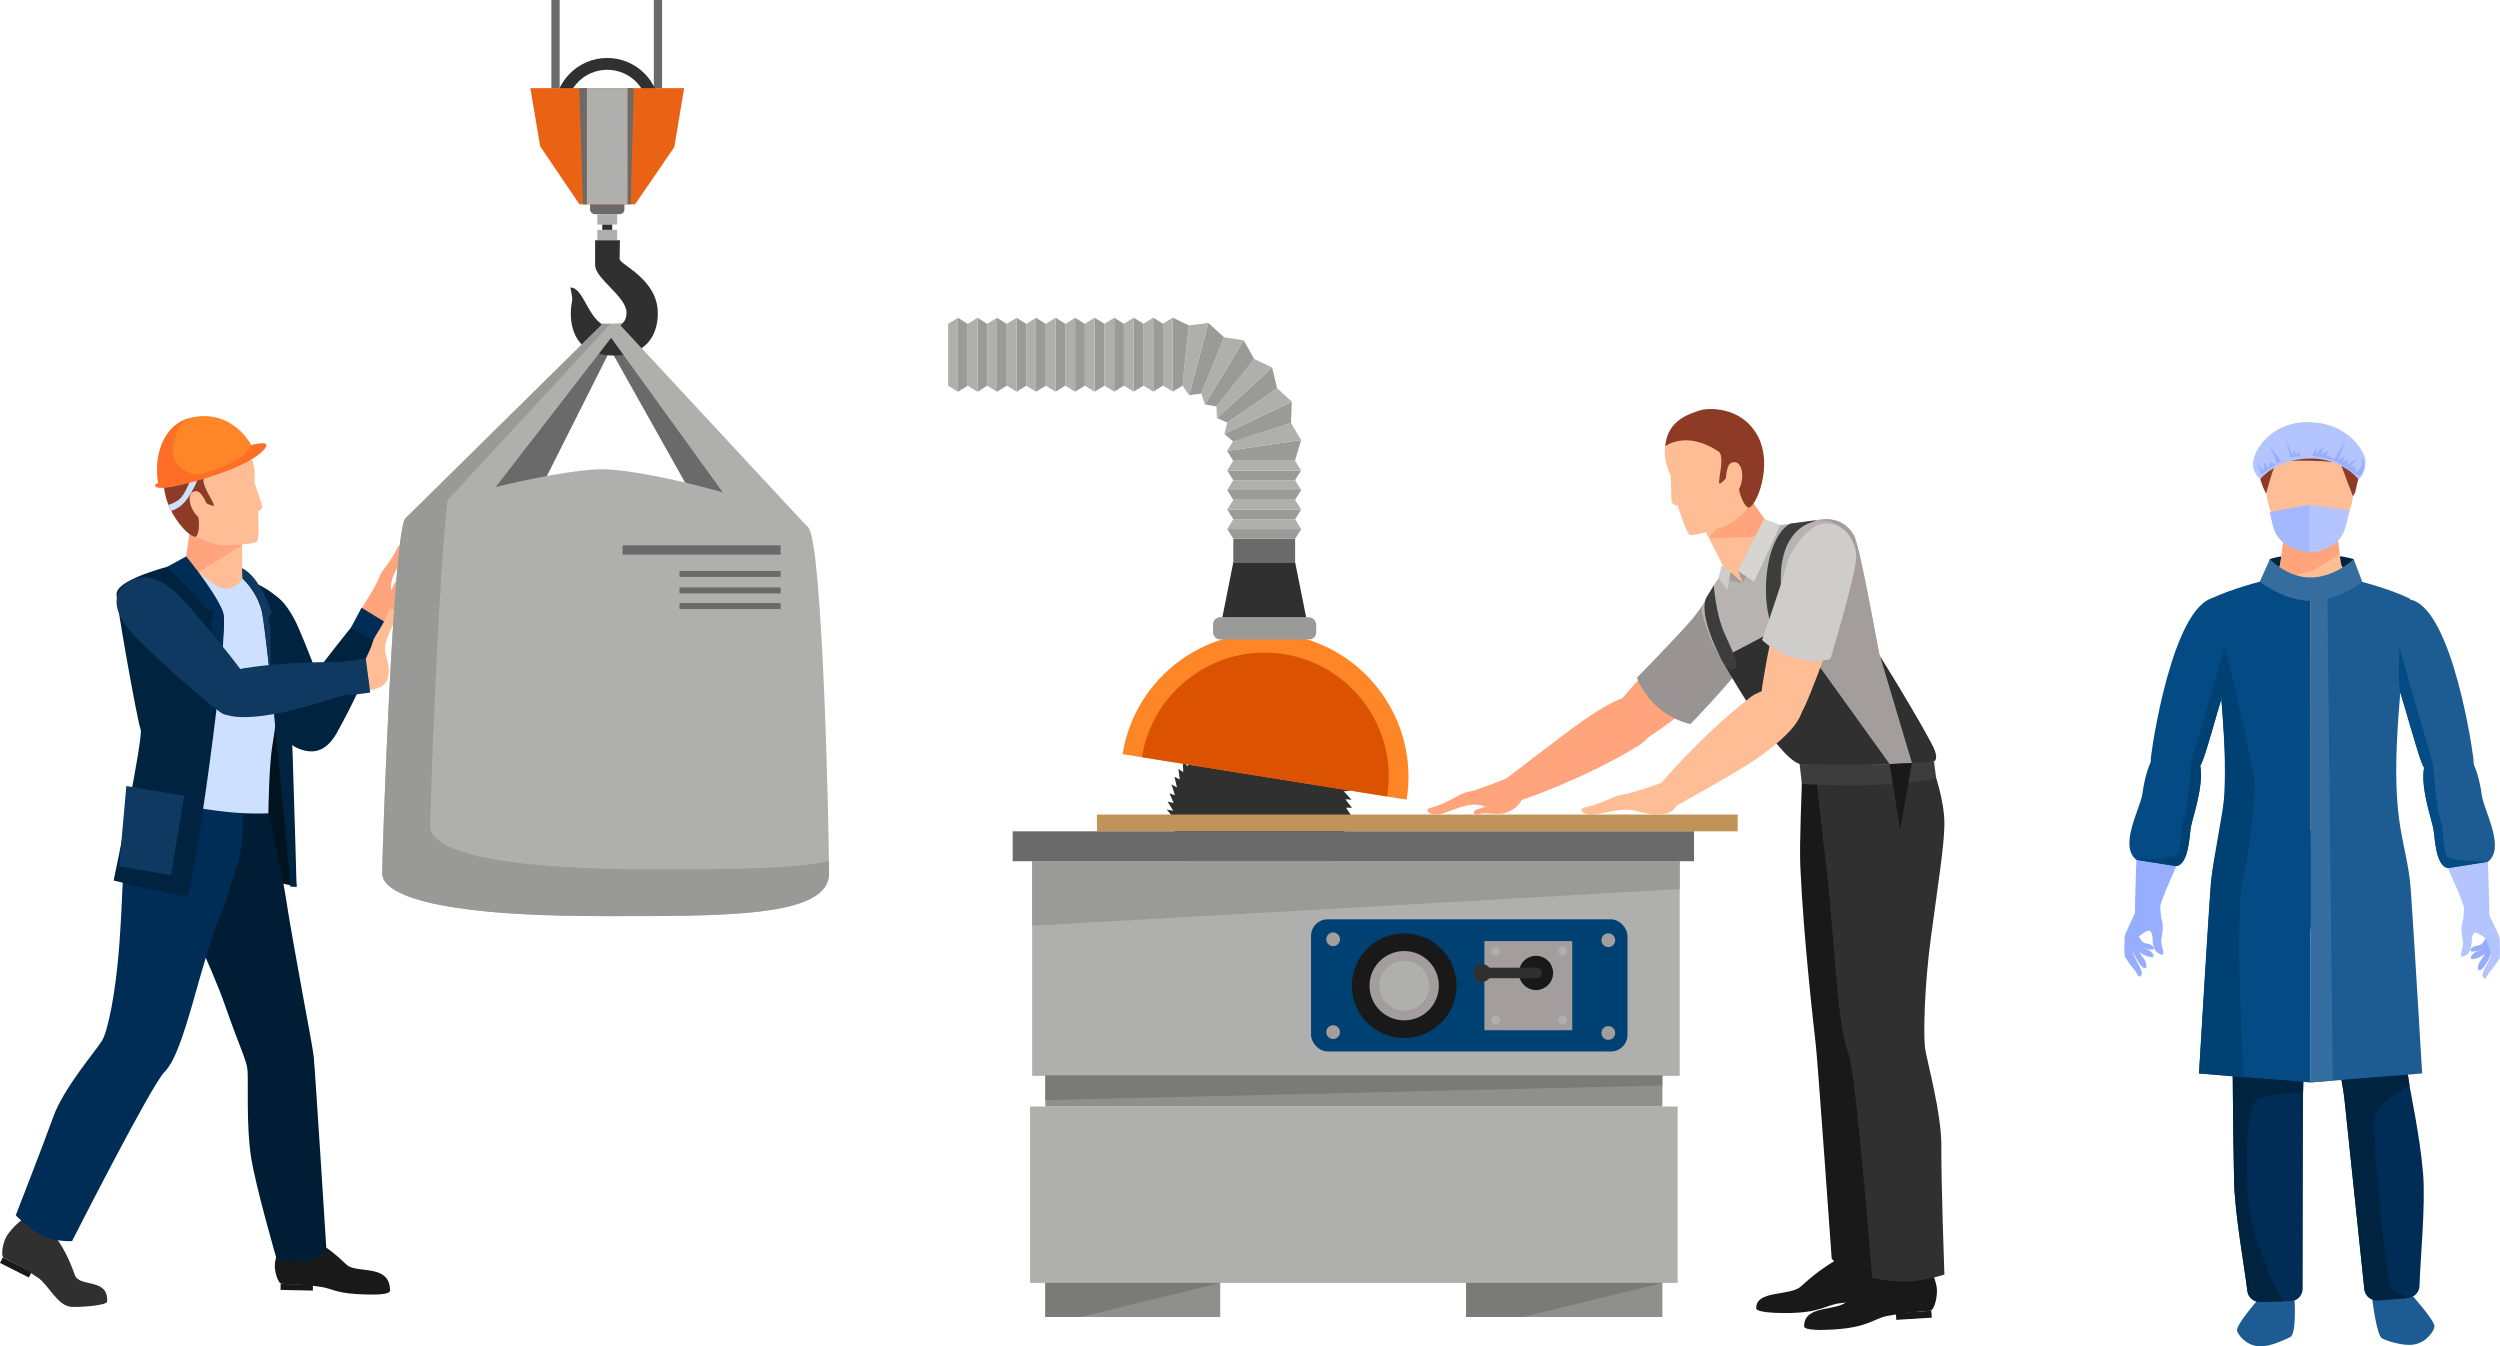 <?xml version="1.0" encoding="UTF-8"?>
<svg id="uuid-bd81c947-02ff-4938-ab12-e1fcaab0a3d5" data-name="レイヤー 2" xmlns="http://www.w3.org/2000/svg" width="374.38" height="201.63" viewBox="0 0 374.38 201.63">
  <defs>
    <style>
      .uuid-1e490ece-385c-458b-9c6e-2513f63e7917 {
        fill: #7a7a79;
      }

      .uuid-1e490ece-385c-458b-9c6e-2513f63e7917, .uuid-045a1d48-c049-49cb-a192-2a78a16921c3, .uuid-4250fb4a-5c95-4a2c-8510-a9663d904dd9, .uuid-100bf8f0-ec06-4a7c-8284-c1d1056961b4, .uuid-02d42521-b928-41b3-8a14-4dd98c064c35, .uuid-736d99df-07f7-4ae7-a7a1-275166ea6618, .uuid-84ea7da7-9981-49d7-b945-b7f4796d6a0d, .uuid-b77a618a-f749-46ec-9487-2bbc163b612a, .uuid-5aeaa28e-5ba2-43e0-a6ce-2d02735f8db3, .uuid-3a0c1c57-7b48-4f82-bc86-0517642b9d5e, .uuid-f8035052-6e00-4bf4-951a-a956a690043d, .uuid-acf1d3d9-24af-4f85-9c90-3927b2cb2b2f, .uuid-1857e55b-cba5-49a2-a35e-9eecc3305ff1, .uuid-9369971a-33b6-4ac5-b504-c93d7e679e7f, .uuid-d54e1a50-2a20-438c-877d-38a4127c45dc, .uuid-d17acaf0-0c44-426e-8e8a-cf2f26d2da08, .uuid-93f0747c-19ca-4227-9657-b1045b88eff2, .uuid-c9111c10-6f05-4f15-90f1-1ec9dc31a4db, .uuid-89134e8c-aed1-44d5-9f9e-0c8682fc093e, .uuid-e12db649-c3a1-417d-bda4-bf107eeb6e98, .uuid-da81b964-1b0d-4c66-9557-7134b3d63352, .uuid-44a4da3a-fbc4-4521-b0e0-f39cea4f3ef7, .uuid-f13c31fe-d87d-4575-95ad-e67b3ac6c3b0, .uuid-d6b65da3-2015-43d8-9162-d7d8c333f72f, .uuid-e9f92fb9-169b-46c6-bde8-9eb39a44bbf7, .uuid-b8f1da85-3388-4628-aed1-b579dabf136d, .uuid-be8f8d42-a1d7-449f-80a6-1ed38cbf6265, .uuid-4429ad55-0bac-4ed2-84f0-56d233926b8c, .uuid-fc417fa2-88bb-426c-a4ab-6e314f35021b, .uuid-c6193535-beec-4b82-a764-ffab099ee135, .uuid-a07106d9-3351-4b0e-9789-0d06035b4ac5, .uuid-c63face1-80a8-4a75-981a-0aacefad9dfc, .uuid-6f7b1094-2952-48fc-9a04-6bfe99b910c7, .uuid-03327c82-5d7b-4967-919d-459db28241fa, .uuid-780ff0c6-923a-4f2c-ba1c-1d4e85729407 {
        stroke-width: 0px;
      }

      .uuid-045a1d48-c049-49cb-a192-2a78a16921c3 {
        fill: #9a9393;
      }

      .uuid-4250fb4a-5c95-4a2c-8510-a9663d904dd9 {
        fill: #9a9a99;
      }

      .uuid-100bf8f0-ec06-4a7c-8284-c1d1056961b4 {
        fill: #a39d9d;
      }

      .uuid-02d42521-b928-41b3-8a14-4dd98c064c35 {
        fill: #3d3d3d;
      }

      .uuid-736d99df-07f7-4ae7-a7a1-275166ea6618 {
        fill: #191919;
      }

      .uuid-84ea7da7-9981-49d7-b945-b7f4796d6a0d {
        fill: #356e9e;
      }

      .uuid-b77a618a-f749-46ec-9487-2bbc163b612a {
        fill: #1c5c92;
      }

      .uuid-5aeaa28e-5ba2-43e0-a6ce-2d02735f8db3 {
        fill: #0f3960;
      }

      .uuid-3a0c1c57-7b48-4f82-bc86-0517642b9d5e {
        fill: #cfcccc;
      }

      .uuid-f8035052-6e00-4bf4-951a-a956a690043d {
        fill: #cee0ff;
      }

      .uuid-acf1d3d9-24af-4f85-9c90-3927b2cb2b2f {
        fill: #db5200;
      }

      .uuid-1857e55b-cba5-49a2-a35e-9eecc3305ff1 {
        fill: #afafae;
      }

      .uuid-9369971a-33b6-4ac5-b504-c93d7e679e7f {
        fill: #d7d4d4;
      }

      .uuid-d54e1a50-2a20-438c-877d-38a4127c45dc {
        fill: #a4b8ff;
      }

      .uuid-d17acaf0-0c44-426e-8e8a-cf2f26d2da08 {
        fill: #b8b3b3;
      }

      .uuid-93f0747c-19ca-4227-9657-b1045b88eff2 {
        fill: #8f8f8e;
      }

      .uuid-c9111c10-6f05-4f15-90f1-1ec9dc31a4db {
        fill: #b3c4ff;
      }

      .uuid-89134e8c-aed1-44d5-9f9e-0c8682fc093e {
        fill: #c29359;
      }

      .uuid-e12db649-c3a1-417d-bda4-bf107eeb6e98 {
        fill: #303030;
      }

      .uuid-da81b964-1b0d-4c66-9557-7134b3d63352 {
        fill: #8d3b26;
      }

      .uuid-44a4da3a-fbc4-4521-b0e0-f39cea4f3ef7 {
        fill: #999998;
      }

      .uuid-f13c31fe-d87d-4575-95ad-e67b3ac6c3b0 {
        fill: #97aeff;
      }

      .uuid-d6b65da3-2015-43d8-9162-d7d8c333f72f {
        fill: #ff6e26;
      }

      .uuid-e9f92fb9-169b-46c6-bde8-9eb39a44bbf7 {
        fill: #ff8626;
      }

      .uuid-b8f1da85-3388-4628-aed1-b579dabf136d {
        fill: #ea6315;
      }

      .uuid-be8f8d42-a1d7-449f-80a6-1ed38cbf6265 {
        fill: #ffbd95;
      }

      .uuid-4429ad55-0bac-4ed2-84f0-56d233926b8c {
        fill: #ffa47c;
      }

      .uuid-fc417fa2-88bb-426c-a4ab-6e314f35021b {
        fill: #00233f;
      }

      .uuid-c6193535-beec-4b82-a764-ffab099ee135 {
        fill: #002d56;
      }

      .uuid-a07106d9-3351-4b0e-9789-0d06035b4ac5 {
        fill: #004174;
      }

      .uuid-c63face1-80a8-4a75-981a-0aacefad9dfc {
        fill: #044b86;
      }

      .uuid-6f7b1094-2952-48fc-9a04-6bfe99b910c7 {
        fill: #6a6a6a;
      }

      .uuid-03327c82-5d7b-4967-919d-459db28241fa {
        fill: #00131f;
      }

      .uuid-780ff0c6-923a-4f2c-ba1c-1d4e85729407 {
        fill: #001d36;
      }
    </style>
  </defs>
  <g id="uuid-d8edd61b-98ea-4ac3-9737-957a8368f5b9" data-name="layout">
    <g>
      <g>
        <g>
          <path class="uuid-4429ad55-0bac-4ed2-84f0-56d233926b8c" d="m247.28,105.19c-1.63-3.11-7.58.88-10.49,2.92-2.91,2.04-11.29,8.54-11.29,8.54l2.04,3.27s9.24-3.03,17.62-8.12c1.97-1.2,3.77-3.45,2.11-6.61Z"/>
          <path class="uuid-4429ad55-0bac-4ed2-84f0-56d233926b8c" d="m262.33,91.17c2.61,1.95,1.78,4.69-.3,7.13-2.08,2.44-15.29,12.72-16.33,12.69-1.03-.03-4.4-3.3-3.94-4.72.47-1.42,10.36-11.86,12.42-13.58,2.06-1.71,5.08-3.81,8.14-1.53Z"/>
          <path class="uuid-045a1d48-c049-49cb-a192-2a78a16921c3" d="m257.24,88.65c-1.24-.07-2.27,2.21-3.79,4.01-2.16,2.55-8.32,8.83-8.32,8.83,0,0,.83,2.39,3.05,4.34,2.58,2.26,4.98,2.59,4.98,2.59,0,0,9.31-9.58,10.02-12.21.21-.79-2.51-7.38-5.94-7.57Z"/>
          <path class="uuid-be8f8d42-a1d7-449f-80a6-1ed38cbf6265" d="m259.32,70.96s5.34,7.73,6.04,7.83c2.19.3,8.05-1.97,10.33-.5,2.77,1.78,3.41,17.21,4.92,21.5s9.61,14.52,9.75,18.92c.18,5.88-9.86,8.46-10.28,8.73s-4.35-2.19-5.82-2.94c-1.46-.76-1.81-10.63-3.32-13.03-1.51-2.41-10.22-9.2-10.68-9.68-3.04-3.23-3.91-6.73-4.26-7.6-.35-.87-1.21-2.14-1.13-2.89.16-1.48,3.66-5.51,3.42-6.05-.24-.54-3.99-7.81-3.99-7.81l5.01-6.47Z"/>
          <path class="uuid-d17acaf0-0c44-426e-8e8a-cf2f26d2da08" d="m265.36,78.79l-4.36,8.55-2.71-2.09s-3.45,4.68-3.42,6.05c.03,1.36,1.1,3.69,1.4,4.61.31.92,2.5,4.68,4.82,7.67,1.36,1.75,4.73,3.21,7.02,6.22,1.95,2.57,1.85,7.24,1.85,7.24,0,0,4.01-1.22,8.77-.92,5.74.36,10.79-1.78,10.89-2.08.44-1.3-7.35-12.81-7.69-13.71-.34-.9-3.3-18.35-4.35-20.22-1.05-1.87-2.73-2.48-4.53-2.3-1.8.18-7.69.99-7.69.99Z"/>
          <path class="uuid-100bf8f0-ec06-4a7c-8284-c1d1056961b4" d="m272.16,77.9s6.13-.34,3.81,5.98c-1,2.73-8.85,10.91-10.27,12.55-5.07,5.84,8.61,17.47,10.01,18.06,1.4.58,5.33-.02,5.33-.02l8.59-.43c2.1-.81-7.7-13.79-8.21-16.17-.51-2.38-2.91-16.3-3.83-17.76-2.04-3.24-5.42-2.2-5.42-2.2Z"/>
          <polygon class="uuid-4429ad55-0bac-4ed2-84f0-56d233926b8c" points="255.93 80.59 261.39 73.62 264.19 77.69 262.84 80.38 255.93 80.59"/>
          <path class="uuid-be8f8d42-a1d7-449f-80a6-1ed38cbf6265" d="m250.31,64.65c1.78-2.22,7.61-4.9,11.21-1.35,3.6,3.55,2.9,7.71,1.66,10.41-.97,2.11-2.03,3.35-4.29,4.81-.46.3-4.83,1.76-5.77,1.6-.65-.11-1.8-4.51-1.98-4.46-.18.05-.71-.14-.8-.5-.12-.52-.04-3.82-.22-4.14-.18-.32-1.86-3.83.18-6.37Z"/>
          <path class="uuid-da81b964-1b0d-4c66-9557-7134b3d63352" d="m249.37,66.83s3.12-2.45,7.97.77c1.04.69-.14,4.51.14,4.79.3.3,2.97-3.12,2.91-2.69-.6,4.3,1.09,6.35,1.47,6.32,1.15-.1,3.76-6.43,1.3-10.85-2.46-4.42-7.55-4.12-8.71-3.68s-4.75,1.26-5.08,5.35Z"/>
          <path class="uuid-be8f8d42-a1d7-449f-80a6-1ed38cbf6265" d="m258.53,70.92c-.2,1.37-.11,3.16.63,3.26.74.1,1.5-.93,1.7-2.3.2-1.37-.24-2.56-.98-2.66-.74-.1-1.15.33-1.35,1.7Z"/>
          <g>
            <rect class="uuid-736d99df-07f7-4ae7-a7a1-275166ea6618" x="276.82" y="194.82" width="5.33" height=".99" transform="translate(558.97 390.63) rotate(180)"/>
            <path class="uuid-736d99df-07f7-4ae7-a7a1-275166ea6618" d="m281.94,187.81c.7.98,1.17,2.87,1.24,3.74.08,1.05-.54,3.26-1.23,3.26-2.01,0-4.42.08-6.5.36s-2.86,1.48-8.17,1.46c-1.55,0-4.29-.1-4.29-.73,0-2.75,5.1-1.77,6.72-3.27,4.09-3.77,6.82-4.68,6.82-4.68,0,0,5.27-.35,5.42-.15Z"/>
          </g>
          <g>
            <polygon class="uuid-736d99df-07f7-4ae7-a7a1-275166ea6618" points="283.97 197.65 289.29 197.32 289.22 196.29 283.91 196.62 283.97 197.65"/>
            <path class="uuid-736d99df-07f7-4ae7-a7a1-275166ea6618" d="m288.55,189.08c.76.96,1.36,2.88,1.49,3.78.15,1.08-.33,3.4-1.01,3.44-2.01.13-4.41.36-6.47.78-2.06.42-2.75,1.7-8.06,2.02-1.55.09-4.33.17-4.33-.49,0-3.3,4.97-2.15,6.49-3.79,3.83-4.14,6.5-5.25,6.5-5.25,0,0,5.24-.69,5.4-.49Z"/>
          </g>
          <path class="uuid-736d99df-07f7-4ae7-a7a1-275166ea6618" d="m279.5,115.75s7.01,6.54,7.33,9.63c.32,3.09-2.67,13-3.72,20.78-1.06,7.79-1.71,9.36-1.45,11.2.26,1.84,2.58,9.29,2.28,14.25-.3,4.96-1.29,17.92-1.29,17.92,0,0-1.46.66-4.02.91-2.55.25-4.33-1.95-4.33-1.95,0,0-2.05-28.96-2.38-32.01-.21-1.98-1.83-15.62-2.32-26.74-.16-3.58.25-11.85.25-13.33l9.65-.65Z"/>
          <path class="uuid-e12db649-c3a1-417d-bda4-bf107eeb6e98" d="m289.47,115.08s1.76,4.63,1.71,8.46c-.04,3.11-.94,8.82-1.99,16.61-1.06,7.79-1.16,15.03-.9,16.87.26,1.84,2.46,9.63,2.43,14.59-.03,5.83.46,19.26.46,19.26,0,0-2.31.76-4.86,1-2.55.25-5.96-.5-5.96-.5,0,0-2.42-30.82-3.57-33.68-1.84-4.56-2.12-18.91-3.39-28.69-.51-3.95-1.46-12.76-1.46-12.76l17.54-1.17Z"/>
          <path class="uuid-e12db649-c3a1-417d-bda4-bf107eeb6e98" d="m286.32,114.26l-4.76-15.96s4.08,6.44,7.49,12.7c.28.51,1.47,2.5.55,3-1.13.63-3.28.26-3.28.26Z"/>
          <polygon class="uuid-100bf8f0-ec06-4a7c-8284-c1d1056961b4" points="260.27 85.49 261 87.34 263.31 82.86 260.27 85.49"/>
          <polygon class="uuid-9369971a-33b6-4ac5-b504-c93d7e679e7f" points="266.59 78.62 264.19 77.69 260.27 85.49 262.69 87.12 266.59 78.62"/>
          <polygon class="uuid-100bf8f0-ec06-4a7c-8284-c1d1056961b4" points="261 87.34 259.14 85.65 258.68 86.89 261 87.34"/>
          <polygon class="uuid-3a0c1c57-7b48-4f82-bc86-0517642b9d5e" points="259.14 85.65 258.71 88.31 257.33 86.62 257.83 84.63 259.14 85.65"/>
          <path class="uuid-e12db649-c3a1-417d-bda4-bf107eeb6e98" d="m269.49,114.41c-3.63-1.16-11.76-15.76-11.76-15.76l10.08-5.31,15.16,21.07s-11.37.67-13.48,0Z"/>
          <path class="uuid-02d42521-b928-41b3-8a14-4dd98c064c35" d="m269.49,114.41l.35,2.98s7.01.49,13.62,0c6.61-.49,6.47-.95,6.47-.95l-.31-2.4s-2.02.19-6.65.38c-4.5.18-13.48,0-13.48,0Z"/>
          <polygon class="uuid-736d99df-07f7-4ae7-a7a1-275166ea6618" points="282.97 114.41 284.56 124.24 286.32 114.26 282.97 114.41"/>
          <path class="uuid-02d42521-b928-41b3-8a14-4dd98c064c35" d="m267.81,93.34c-.91-1.97-2.93-11.47,2.4-14.66.55-.33,1.94-.79,1.94-.79l-3.9.5s-1.48.28-2.76,3.52c-1.27,3.24-1.54,9.13.13,12.56,1.67,3.44,3.27,1.21,2.18-1.15Z"/>
          <path class="uuid-02d42521-b928-41b3-8a14-4dd98c064c35" d="m257.73,98.65s-3.71-6.93-2.06-9.39c.71-1.06.97-1.61.97-1.61,0,0,.3,4.27,1.59,7.16,1.29,2.9,2.36,4.86,1.47,5.38-.89.52-1.97-1.54-1.97-1.54Z"/>
          <path class="uuid-be8f8d42-a1d7-449f-80a6-1ed38cbf6265" d="m273.7,79.67c3.24.29,4,2.98,3.54,6.06-.46,3.08-6.78,20.76-7.67,21.26-.89.5-5.48-.5-5.84-1.91-.36-1.41,3.07-17.55,3.9-20.01.83-2.46,2.26-5.74,6.06-5.4Z"/>
          <path class="uuid-3a0c1c57-7b48-4f82-bc86-0517642b9d5e" d="m272.52,78.53c-1.59.37-4.25,3.5-4.87,5.78-.87,3.23-3.77,11.53-3.77,11.53,0,0,1.77,1.81,4.61,2.63,3.29.95,5.61.23,5.61.23,0,0,3.83-12.59,3.88-15.31.04-1.87-1.6-5.77-5.46-4.86Z"/>
          <path class="uuid-be8f8d42-a1d7-449f-80a6-1ed38cbf6265" d="m269.32,104.58c2.39,2.62-3.44,7.08-6.39,9.12-2.95,2.04-12.16,7.11-12.16,7.11l-2.4-3.06s6.09-7.42,13.93-13.47c.81-.62,4.59-2.36,7.02.3Z"/>
          <g>
            <path class="uuid-4429ad55-0bac-4ed2-84f0-56d233926b8c" d="m228.43,117.66s.01,2.73-1.96,3.33c-1.98.6-4.31-.34-4.9-.44-2.45-.4-4.93,1.45-6.45,1.42-1.51-.02-1.56-.81-1.03-.95,2.98-.79,4.4-2.22,5.76-2.43,1.36-.21,6.09-2.16,6.09-2.16l2.49,1.22Z"/>
            <path class="uuid-4429ad55-0bac-4ed2-84f0-56d233926b8c" d="m227.87,119.42s0,1.4-2.27,2.27c-1.24.48-2.88-.12-3.98.19-1.1.32-.89-.27-.83-.43.07-.16,1.42-.54,2-.78.58-.25,2.51-2.32,5.08-1.25Z"/>
          </g>
          <path class="uuid-be8f8d42-a1d7-449f-80a6-1ed38cbf6265" d="m251.65,118.4s0,2.87-1.99,3.39c-2,.52-4.25-.29-4.84-.41-2.43-.5-5.12.69-6.63.6-1.51-.09-1.64-.87-1.1-.99,3.01-.67,4.58-1.86,5.95-2.01,1.37-.15,6.18-1.9,6.18-1.9l2.44,1.33Z"/>
        </g>
        <g>
          <g>
            <polygon class="uuid-e12db649-c3a1-417d-bda4-bf107eeb6e98" points="200.03 115.37 201.45 116.05 200.47 116.28 201.83 117.19 200.9 117.35 202.09 118.41 201.23 118.5 202.4 119.76 201.46 119.69 202.47 120.97 201.57 120.95 202.45 122.29 201.57 122.16 202.43 123.76 201.47 123.27 200.75 122.74 200.03 115.37"/>
            <circle class="uuid-e12db649-c3a1-417d-bda4-bf107eeb6e98" cx="188.62" cy="121.9" r="12.98" transform="translate(-29.08 177.07) rotate(-47.09)"/>
            <polygon class="uuid-e12db649-c3a1-417d-bda4-bf107eeb6e98" points="175.71 122.44 174.71 121.22 175.69 121.42 174.85 120.03 175.77 120.27 175.13 118.81 175.95 119.09 175.43 117.46 176.25 117.92 175.88 116.33 176.68 116.72 176.46 115.14 177.2 115.63 177.1 113.82 177.77 114.67 178.2 115.46 175.71 122.44"/>
          </g>
          <rect class="uuid-89134e8c-aed1-44d5-9f9e-0c8682fc093e" x="164.27" y="121.98" width="95.95" height="2.51"/>
          <g>
            <g>
              <rect class="uuid-93f0747c-19ca-4227-9657-b1045b88eff2" x="156.54" y="189.51" width="26.19" height="7.71"/>
              <rect class="uuid-93f0747c-19ca-4227-9657-b1045b88eff2" x="219.56" y="189.51" width="29.38" height="7.71"/>
              <rect class="uuid-1857e55b-cba5-49a2-a35e-9eecc3305ff1" x="154.57" y="128.97" width="96.97" height="32.14"/>
              <rect class="uuid-1857e55b-cba5-49a2-a35e-9eecc3305ff1" x="154.26" y="165.7" width="96.97" height="26.42"/>
              <rect class="uuid-6f7b1094-2952-48fc-9a04-6bfe99b910c7" x="151.65" y="124.49" width="102.03" height="4.48"/>
              <rect class="uuid-93f0747c-19ca-4227-9657-b1045b88eff2" x="156.54" y="161.05" width="92.4" height="4.65"/>
              <polygon class="uuid-4250fb4a-5c95-4a2c-8510-a9663d904dd9" points="251.54 128.97 154.57 128.97 154.57 138.63 251.54 133.14 251.54 128.97"/>
              <polygon class="uuid-1e490ece-385c-458b-9c6e-2513f63e7917" points="156.54 161.05 248.94 161.05 248.94 162.55 156.54 164.74 156.54 161.05"/>
              <polygon class="uuid-1e490ece-385c-458b-9c6e-2513f63e7917" points="182.73 192.12 156.54 192.12 156.54 197.22 161.81 197.22 182.73 192.12"/>
              <polygon class="uuid-1e490ece-385c-458b-9c6e-2513f63e7917" points="248.94 192.12 219.56 192.12 219.56 197.22 228.03 197.22 248.94 192.12"/>
            </g>
            <g>
              <rect class="uuid-a07106d9-3351-4b0e-9789-0d06035b4ac5" x="196.33" y="137.67" width="47.39" height="19.79" rx="2.49" ry="2.49"/>
              <circle class="uuid-736d99df-07f7-4ae7-a7a1-275166ea6618" cx="210.28" cy="147.61" r="7.84"/>
              <path class="uuid-100bf8f0-ec06-4a7c-8284-c1d1056961b4" d="m215.47,147.61c0,2.87-2.32,5.19-5.19,5.19s-5.19-2.32-5.19-5.19,2.32-5.19,5.19-5.19,5.19,2.32,5.19,5.19Z"/>
              <rect class="uuid-100bf8f0-ec06-4a7c-8284-c1d1056961b4" x="222.29" y="140.93" width="13.16" height="13.35"/>
              <circle class="uuid-736d99df-07f7-4ae7-a7a1-275166ea6618" cx="230.02" cy="145.7" r="2.56"/>
              <path class="uuid-e12db649-c3a1-417d-bda4-bf107eeb6e98" d="m222.02,146.49h8.07c.43,0,.79-.35.79-.79h0c0-.43-.35-.79-.79-.79h-8.07c-.43,0-.79.35-.79.79h0c0,.43.35.79.79.79Z"/>
              <circle class="uuid-e12db649-c3a1-417d-bda4-bf107eeb6e98" cx="221.95" cy="145.7" r="1.33"/>
              <path class="uuid-100bf8f0-ec06-4a7c-8284-c1d1056961b4" d="m241.88,140.8c0,.57-.46,1.03-1.03,1.03s-1.03-.46-1.03-1.03.46-1.03,1.03-1.03,1.03.46,1.03,1.03Z"/>
              <path class="uuid-100bf8f0-ec06-4a7c-8284-c1d1056961b4" d="m241.88,154.69c0,.57-.46,1.03-1.03,1.03s-1.03-.46-1.03-1.03.46-1.03,1.03-1.03,1.03.46,1.03,1.03Z"/>
              <path class="uuid-100bf8f0-ec06-4a7c-8284-c1d1056961b4" d="m200.67,140.66c0,.57-.46,1.03-1.03,1.03s-1.03-.46-1.03-1.03.46-1.03,1.03-1.03,1.03.46,1.03,1.03Z"/>
              <path class="uuid-100bf8f0-ec06-4a7c-8284-c1d1056961b4" d="m200.67,154.56c0,.57-.46,1.03-1.03,1.03s-1.03-.46-1.03-1.03.46-1.03,1.03-1.03,1.03.46,1.03,1.03Z"/>
              <circle class="uuid-1857e55b-cba5-49a2-a35e-9eecc3305ff1" cx="210.28" cy="147.61" r="3.74"/>
              <circle class="uuid-1857e55b-cba5-49a2-a35e-9eecc3305ff1" cx="223.98" cy="142.48" r=".66"/>
              <path class="uuid-1857e55b-cba5-49a2-a35e-9eecc3305ff1" d="m234.68,142.42c0,.36-.3.66-.66.66s-.66-.29-.66-.66.3-.66.66-.66.66.29.66.66Z"/>
              <path class="uuid-1857e55b-cba5-49a2-a35e-9eecc3305ff1" d="m234.68,152.8c0,.36-.3.66-.66.66s-.66-.3-.66-.66.3-.66.66-.66.66.3.66.66Z"/>
              <path class="uuid-1857e55b-cba5-49a2-a35e-9eecc3305ff1" d="m224.64,152.8c0,.36-.3.66-.66.66s-.66-.3-.66-.66.29-.66.66-.66.66.3.66.66Z"/>
            </g>
          </g>
          <g>
            <g>
              <path class="uuid-e9f92fb9-169b-46c6-bde8-9eb39a44bbf7" d="m210.65,119.75l-42.54-6.82c1.88-11.75,12.94-19.74,24.68-17.86,11.75,1.88,19.74,12.94,17.86,24.68Z"/>
              <path class="uuid-acf1d3d9-24af-4f85-9c90-3927b2cb2b2f" d="m207.74,119.28l-36.73-5.89c1.63-10.14,11.17-17.05,21.31-15.42,10.14,1.63,17.04,11.17,15.42,21.31Z"/>
            </g>
            <g>
              <rect class="uuid-4250fb4a-5c95-4a2c-8510-a9663d904dd9" x="181.65" y="92.44" width="15.45" height="3.32" rx="1.05" ry="1.05"/>
              <polygon class="uuid-e12db649-c3a1-417d-bda4-bf107eeb6e98" points="193.95 84.2 184.69 84.2 183.05 92.44 195.6 92.44 193.95 84.2"/>
              <rect class="uuid-6f7b1094-2952-48fc-9a04-6bfe99b910c7" x="184.69" y="80.69" width="9.26" height="3.51"/>
              <polygon class="uuid-4250fb4a-5c95-4a2c-8510-a9663d904dd9" points="193.95 80.69 184.69 80.69 183.79 79.23 194.86 79.23 193.95 80.69"/>
              <polygon class="uuid-1857e55b-cba5-49a2-a35e-9eecc3305ff1" points="193.95 77.76 184.69 77.76 183.79 79.23 194.86 79.23 193.95 77.76"/>
              <polygon class="uuid-4250fb4a-5c95-4a2c-8510-a9663d904dd9" points="193.95 77.76 184.69 77.76 183.79 76.3 194.86 76.3 193.95 77.76"/>
              <polygon class="uuid-1857e55b-cba5-49a2-a35e-9eecc3305ff1" points="193.95 74.84 184.69 74.84 183.79 76.3 194.86 76.3 193.95 74.84"/>
              <polygon class="uuid-4250fb4a-5c95-4a2c-8510-a9663d904dd9" points="193.95 74.84 184.68 74.84 183.78 73.38 194.86 73.38 193.95 74.84"/>
              <polygon class="uuid-1857e55b-cba5-49a2-a35e-9eecc3305ff1" points="193.95 71.91 184.68 71.91 183.78 73.38 194.86 73.38 193.95 71.91"/>
              <polygon class="uuid-4250fb4a-5c95-4a2c-8510-a9663d904dd9" points="193.94 71.91 184.68 71.91 183.78 70.45 194.85 70.45 193.94 71.91"/>
              <polygon class="uuid-1857e55b-cba5-49a2-a35e-9eecc3305ff1" points="193.94 68.99 184.68 68.99 183.78 70.45 194.85 70.45 193.94 68.99"/>
              <polygon class="uuid-4250fb4a-5c95-4a2c-8510-a9663d904dd9" points="193.93 68.99 184.67 68.99 183.76 67.53 194.84 65.89 193.93 68.99"/>
              <polygon class="uuid-1857e55b-cba5-49a2-a35e-9eecc3305ff1" points="193.33 63.34 184.67 66.07 183.76 67.53 194.84 65.89 193.33 63.34"/>
              <polygon class="uuid-4250fb4a-5c95-4a2c-8510-a9663d904dd9" points="193.33 63.34 184.65 66.11 183.35 64.98 193.45 60.15 193.33 63.34"/>
              <polygon class="uuid-1857e55b-cba5-49a2-a35e-9eecc3305ff1" points="191.26 58.15 183.78 63.32 183.35 64.98 193.45 60.15 191.26 58.15"/>
              <polygon class="uuid-4250fb4a-5c95-4a2c-8510-a9663d904dd9" points="191.26 58.15 183.8 63.29 182.24 62.59 190.5 55.04 191.26 58.15"/>
              <polygon class="uuid-1857e55b-cba5-49a2-a35e-9eecc3305ff1" points="187.82 53.76 182.17 60.87 182.24 62.59 190.5 55.04 187.82 53.76"/>
              <polygon class="uuid-4250fb4a-5c95-4a2c-8510-a9663d904dd9" points="187.82 53.76 182.17 60.87 180.44 60.56 186.24 50.97 187.82 53.76"/>
              <polygon class="uuid-1857e55b-cba5-49a2-a35e-9eecc3305ff1" points="183.31 50.51 179.89 58.93 180.44 60.56 186.24 50.97 183.31 50.51"/>
              <polygon class="uuid-4250fb4a-5c95-4a2c-8510-a9663d904dd9" points="183.31 50.51 179.89 58.93 178.07 59.17 180.96 48.36 183.31 50.51"/>
              <polygon class="uuid-1857e55b-cba5-49a2-a35e-9eecc3305ff1" points="178.02 48.73 177.08 57.76 178.07 59.17 180.96 48.36 178.02 48.73"/>
              <polygon class="uuid-4250fb4a-5c95-4a2c-8510-a9663d904dd9" points="178.02 48.73 177.08 57.76 175.62 58.64 175.62 47.56 178.02 48.73"/>
              <polygon class="uuid-1857e55b-cba5-49a2-a35e-9eecc3305ff1" points="174.16 48.47 174.16 57.74 175.62 58.64 175.62 47.56 174.16 48.47"/>
              <polygon class="uuid-4250fb4a-5c95-4a2c-8510-a9663d904dd9" points="174.16 48.48 174.16 57.74 172.7 58.64 172.7 47.57 174.16 48.48"/>
              <polygon class="uuid-1857e55b-cba5-49a2-a35e-9eecc3305ff1" points="171.23 48.48 171.23 57.74 172.7 58.64 172.7 47.57 171.23 48.48"/>
              <polygon class="uuid-4250fb4a-5c95-4a2c-8510-a9663d904dd9" points="171.23 48.48 171.23 57.75 169.77 58.65 169.77 47.57 171.23 48.48"/>
              <polygon class="uuid-1857e55b-cba5-49a2-a35e-9eecc3305ff1" points="168.31 48.48 168.31 57.75 169.77 58.65 169.77 47.57 168.31 48.48"/>
              <polygon class="uuid-4250fb4a-5c95-4a2c-8510-a9663d904dd9" points="168.31 48.49 168.31 57.75 166.85 58.65 166.85 47.58 168.31 48.49"/>
              <polygon class="uuid-1857e55b-cba5-49a2-a35e-9eecc3305ff1" points="165.39 48.49 165.39 57.75 166.85 58.65 166.85 47.58 165.39 48.49"/>
              <polygon class="uuid-4250fb4a-5c95-4a2c-8510-a9663d904dd9" points="165.39 48.49 165.39 57.75 163.92 58.66 163.92 47.58 165.39 48.49"/>
              <polygon class="uuid-1857e55b-cba5-49a2-a35e-9eecc3305ff1" points="162.46 48.49 162.46 57.75 163.92 58.66 163.92 47.58 162.46 48.49"/>
              <polygon class="uuid-4250fb4a-5c95-4a2c-8510-a9663d904dd9" points="162.46 48.5 162.46 57.76 161 58.66 161 47.59 162.46 48.5"/>
              <polygon class="uuid-1857e55b-cba5-49a2-a35e-9eecc3305ff1" points="159.54 48.5 159.54 57.76 161 58.66 161 47.59 159.54 48.5"/>
              <polygon class="uuid-4250fb4a-5c95-4a2c-8510-a9663d904dd9" points="159.54 48.49 159.54 57.75 158.07 58.66 158.07 47.58 159.54 48.49"/>
              <polygon class="uuid-1857e55b-cba5-49a2-a35e-9eecc3305ff1" points="156.61 48.49 156.61 57.75 158.07 58.66 158.07 47.58 156.61 48.49"/>
              <polygon class="uuid-4250fb4a-5c95-4a2c-8510-a9663d904dd9" points="156.61 48.5 156.61 57.76 155.15 58.66 155.15 47.59 156.61 48.5"/>
              <polygon class="uuid-1857e55b-cba5-49a2-a35e-9eecc3305ff1" points="153.69 48.5 153.69 57.76 155.15 58.66 155.15 47.59 153.69 48.5"/>
              <polygon class="uuid-4250fb4a-5c95-4a2c-8510-a9663d904dd9" points="153.69 48.5 153.69 57.76 152.23 58.66 152.23 47.59 153.69 48.5"/>
              <polygon class="uuid-1857e55b-cba5-49a2-a35e-9eecc3305ff1" points="150.76 48.5 150.76 57.76 152.23 58.66 152.23 47.59 150.76 48.5"/>
              <polygon class="uuid-4250fb4a-5c95-4a2c-8510-a9663d904dd9" points="150.76 48.5 150.76 57.76 149.3 58.66 149.3 47.59 150.76 48.5"/>
              <polygon class="uuid-1857e55b-cba5-49a2-a35e-9eecc3305ff1" points="147.84 48.5 147.84 57.76 149.3 58.66 149.3 47.59 147.84 48.5"/>
              <polygon class="uuid-4250fb4a-5c95-4a2c-8510-a9663d904dd9" points="147.84 48.5 147.84 57.76 146.38 58.66 146.38 47.59 147.84 48.5"/>
              <polygon class="uuid-1857e55b-cba5-49a2-a35e-9eecc3305ff1" points="144.91 48.5 144.91 57.76 146.38 58.66 146.38 47.59 144.91 48.5"/>
              <polygon class="uuid-4250fb4a-5c95-4a2c-8510-a9663d904dd9" points="144.91 48.5 144.91 57.77 143.45 58.67 143.45 47.59 144.91 48.5"/>
              <polygon class="uuid-1857e55b-cba5-49a2-a35e-9eecc3305ff1" points="141.99 48.5 141.99 57.77 143.45 58.67 143.45 47.59 141.99 48.5"/>
            </g>
          </g>
        </g>
      </g>
      <g>
        <g>
          <path class="uuid-fc417fa2-88bb-426c-a4ab-6e314f35021b" d="m44.25,111.89c-2.98-1.47.53-7.38,2.39-10.19,1.86-2.8,8.1-10.41,8.1-10.41l3.14,1.85s-2.79,8.33-7.43,16.59c-1.32,2.34-3.17,3.65-6.2,2.16Z"/>
          <g>
            <polygon class="uuid-736d99df-07f7-4ae7-a7a1-275166ea6618" points="4.32 191.31 0 189.13 .42 188.3 4.74 190.48 4.32 191.31"/>
            <path class="uuid-e12db649-c3a1-417d-bda4-bf107eeb6e98" d="m3.57,182.52c-.98.53-2.17,1.92-2.59,2.62-.51.84-.95,2.95-.39,3.24,1.63.83,3.55,1.88,5.12,2.97s2.92,4.24,4.98,4.35c1.41.08,5.31-.2,5.35-.79.23-3.59-4.15-2.06-4.83-3.97-1.72-4.83-3.3-6.06-3.3-6.06,0,0-4.13-2.45-4.33-2.34Z"/>
          </g>
          <polygon class="uuid-03327c82-5d7b-4967-919d-459db28241fa" points="44.41 132.79 37.7 131.25 38.39 89.43 41.05 91.55 44.41 132.79"/>
          <path class="uuid-fc417fa2-88bb-426c-a4ab-6e314f35021b" d="m37.57,88.59c-2.99.76-3.24,3.46-2.3,6.35.94,2.89,8.81,16.64,9.73,16.98.92.35,5.04-1.3,5.14-2.71.1-1.41-4.8-14.11-5.99-16.35s-3.08-5.16-6.58-4.27Z"/>
          <path class="uuid-be8f8d42-a1d7-449f-80a6-1ed38cbf6265" d="m29.19,75.06s-1.11,8.82-1.66,9.21c-1.71,1.2-7.62,1.86-8.89,4.09-1.55,2.71,4.65,15.94,5.26,20.2s-1.88,10.57-2.85,14.62c-.97,4.05,11.52,10.06,11.99,10.1.47.04,4.94-3.5,5.84-4.78s.98-11.85,1.2-14.53c.22-2.68,1.61-12.02,1.78-12.63,1.14-4.04.35-7.36.26-8.24-.09-.88.08-2.33-.31-2.92-.78-1.17-5.48-3.02-5.51-3.58-.03-.56-.06-8.3-.06-8.3l-7.03-3.25Z"/>
          <g>
            <rect class="uuid-736d99df-07f7-4ae7-a7a1-275166ea6618" x="42.03" y="192.31" width="4.84" height=".9" transform="translate(4.17 -.91) rotate(1.24)"/>
            <path class="uuid-736d99df-07f7-4ae7-a7a1-275166ea6618" d="m42.36,185.9c-.65.87-1.12,2.58-1.2,3.37-.1.95.43,2.98,1.06,2.99,1.83.04,4.02.16,5.9.46,1.88.3,2.09,1.04,6.92,1.14,1.41.03,3.37-.01,3.37-.59,0-4.11-5.06-2.48-6.5-3.87-3.64-3.51-4.63-3.25-4.63-3.25,0,0-4.78-.42-4.92-.24Z"/>
          </g>
          <path class="uuid-780ff0c6-923a-4f2c-ba1c-1d4e85729407" d="m25.18,123.16s1.26,6.95,1.53,9.76c.27,2.81,4.72,11.09,7.06,17.83,2.35,6.74,3.21,8.03,3.31,9.71.1,1.68-.19,8.32.51,12.78.69,4.46,3.82,15.25,3.82,15.25,0,0,1.38.47,3.71.48,2.33,0,3.74-2.14,3.74-2.14,0,0-1.62-25.82-1.88-28.59-.17-1.8-2.73-14.53-4.29-24.52-.5-3.21-2.39-11.27-2.65-12.59l-14.85,2.04Z"/>
          <path class="uuid-c6193535-beec-4b82-a764-ffab099ee135" d="m21.24,119.35s-1.87,2.07-2.34,5.53c-.51,3.77-.51,9.65-1.05,16.82-.54,7.12-1.7,12.72-2.58,14.16-.88,1.44-5.73,7.07-7.26,11.31-1.53,4.24-5.65,14.82-5.65,14.82,0,0,1.66,1.8,3.71,2.92,2.04,1.12,4.72.95,4.72.95,0,0,11.85-23.34,13.83-25.31,3.17-3.14,5.22-16.35,8.81-24.56.81-1.84.55-1.95,1.85-5.63,1.45-4.12,1.1-10.13,1.1-10.13l-15.15-.88Z"/>
          <path class="uuid-f8035052-6e00-4bf4-951a-a956a690043d" d="m27.54,84.26l4.76,3.39c1.37.98,3.29.47,4-1.06h0s4.94,2.43,5.51,3.58c.57,1.16.69,3.58.84,4.48s-.06,5.02-.7,8.55c-.37,2.06-.55,4.82-1.15,8.34-.52,3.01-.61,10.25-.61,10.25,0,0-3.1.22-7.57-.36-5.18-.68-11.15-1.87-11.37-2.08-.94-.9,1.9-8.87,1.79-9.78-.11-.9-5.24-16.85-5.18-18.88.06-2.03,1.21-3.28,2.8-3.91,1.59-.64,6.89-2.53,6.89-2.53Z"/>
          <polygon class="uuid-4429ad55-0bac-4ed2-84f0-56d233926b8c" points="36.24 81.65 28.61 78.19 27.88 83.32 29.71 85.67 36.24 81.65"/>
          <path class="uuid-be8f8d42-a1d7-449f-80a6-1ed38cbf6265" d="m35.87,66.48c-2.3-1.39-8.36-1.86-10.4,2.47-2.04,4.33-.06,7.8,1.92,9.79,1.55,1.55,2.9,2.31,5.38,2.87.51.11,4.86-.01,5.65-.47.54-.31.13-4.59.3-4.61s.59-.36.54-.71c-.06-.5-1.21-3.41-1.15-3.75.06-.34.4-4.01-2.24-5.6Z"/>
          <path class="uuid-da81b964-1b0d-4c66-9557-7134b3d63352" d="m37.41,68.12s-3.57-1.16-6.82,3.29c-.7.96,1.6,3.96,1.44,4.3-.17.36-3.66-1.79-3.47-1.44,1.94,3.62,1.11,6,.76,6.09-1.05.29-5.44-4.48-4.7-9.21.74-4.73,5.36-6.12,6.54-6.12,1.18,0,4.63-.43,6.26,3.09Z"/>
          <path class="uuid-be8f8d42-a1d7-449f-80a6-1ed38cbf6265" d="m30.61,74.74c.62,1.15,1.13,2.77.51,3.1-.62.33-1.64-.33-2.26-1.48-.62-1.15-.62-2.35,0-2.68s1.13-.08,1.75,1.07Z"/>
          <path class="uuid-f8035052-6e00-4bf4-951a-a956a690043d" d="m28.52,71.88s-.82,2.18-1.63,2.86c-.81.67-1.65.86-1.65.86l.41.91s.96-.27,1.77-1.07c.81-.8,1.82-2.61,2.17-3.67.35-1.06-1.07.11-1.07.11Z"/>
          <path class="uuid-e9f92fb9-169b-46c6-bde8-9eb39a44bbf7" d="m37.93,67.17s-2.44-5.39-8.21-4.82c-4.12.41-5.43,3.55-5.92,5.52-.52,2.11-.12,4.5-.12,4.5,0,0,4.64-.44,6.21-.92,1.57-.48,6.84-2.59,8.04-4.28Z"/>
          <path class="uuid-d6b65da3-2015-43d8-9162-d7d8c333f72f" d="m39.9,66.64c.06.35-1.07,2.49-8.96,4.93-6.67,2.07-7.59,1.47-7.68,1.23s.03-.39.42-.43c.39-.04,6.29-.96,10.02-2.64,3.73-1.68,3.95-3.09,3.95-3.09,0,0,2.14-.59,2.25,0Z"/>
          <path class="uuid-d6b65da3-2015-43d8-9162-d7d8c333f72f" d="m25.88,67.64c0-1.32.32-3.7,2.39-5-2.98.91-4.04,3.51-4.46,5.23-.52,2.11-.12,4.5-.12,4.5,0,0,1.56.38,6.64-1.28-2.49.1-4.45-1.56-4.45-3.45Z"/>
          <path class="uuid-fc417fa2-88bb-426c-a4ab-6e314f35021b" d="m27.54,84.26s4.65,4.5,5.84,7.35c1.19,2.85-4.6,42.55-5.33,42.64-.74.09-11.03-2.39-11.03-2.39,0,0,4.5-21.5,4.04-22.61-.46-1.11-3.61-18.75-3.61-20.27,0-2.54,10.08-4.73,10.08-4.73Z"/>
          <path class="uuid-4429ad55-0bac-4ed2-84f0-56d233926b8c" d="m55,93.49s2.71.32,3.51-1.26c.79-1.57.09-3.62.05-4.12-.15-2.08,1.75-3.94,1.87-5.2.13-1.26-.63-1.48-.83-1.05-1.08,2.38-2.48,3.5-2.83,4.61-.34,1.11-2.74,4.81-2.74,4.81l.97,2.21Z"/>
          <path class="uuid-4429ad55-0bac-4ed2-84f0-56d233926b8c" d="m57.21,93.07s1.75-.89,2.27-1.92c.51-1.03-.13-2.41.18-3.33s-.27-.74-.43-.69c-.16.06-.53,1.19-.78,1.68-.25.49-2.31,2.12-1.24,4.25Z"/>
          <polygon class="uuid-c6193535-beec-4b82-a764-ffab099ee135" points="58.58 93.72 56.81 96.46 52.57 93.97 54.14 91.01 58.58 93.72"/>
          <path class="uuid-c6193535-beec-4b82-a764-ffab099ee135" d="m27.88,83.32l-2.87,1.58,6.2,6.44.86.18-.44,1.93-.1,13.94s2.48-12.88,1.93-15.41c-.54-2.53-5.58-8.66-5.58-8.66Z"/>
          <path class="uuid-fc417fa2-88bb-426c-a4ab-6e314f35021b" d="m36.29,86.6s2.16,1.8,2.98,5.2,4.22,40.99,4.22,40.99h.92s-.96-38.11-1.72-41.36c-.76-3.21-6.39-4.83-6.39-4.83Z"/>
          <path class="uuid-5aeaa28e-5ba2-43e0-a6ce-2d02735f8db3" d="m36.24,85.09l.05,1.51s2.54,2.31,2.98,5.2c.44,2.89,1.24,10.08,1.24,10.08v-8.15l-.38-1.15.6-.83s-1.81-5.47-4.49-6.66Z"/>
          <path class="uuid-be8f8d42-a1d7-449f-80a6-1ed38cbf6265" d="m54.57,103.38s2.73.1,3.4-1.53c.67-1.63-.2-3.61-.27-4.11-.32-2.06,1.43-4.07,1.46-5.33.03-1.26-.75-1.43-.91-.99-.89,2.46-2.2,3.69-2.46,4.82-.26,1.13-2.36,5.01-2.36,5.01l1.14,2.12Z"/>
          <path class="uuid-5aeaa28e-5ba2-43e0-a6ce-2d02735f8db3" d="m19.19,87.23c-2.59,1.68-1.97,4.31-.16,6.75s13.65,12.96,14.63,13c.98.04,4.36-2.84,4.01-4.21-.35-1.37-9.05-11.85-10.89-13.59s-4.56-3.91-7.59-1.95Z"/>
          <path class="uuid-5aeaa28e-5ba2-43e0-a6ce-2d02735f8db3" d="m32.09,105.09c.24,3.34,7.1,2.26,10.42,1.56,3.32-.7,12.8-3.71,12.8-3.71l-.54-3.64s-9.06-.66-18.32.78c-.95.15-4.61,1.61-4.37,5.01Z"/>
          <rect class="uuid-5aeaa28e-5ba2-43e0-a6ce-2d02735f8db3" x="51.74" y="98.82" width="3.38" height="5.13" transform="translate(-12.76 7.83) rotate(-7.49)"/>
          <polygon class="uuid-5aeaa28e-5ba2-43e0-a6ce-2d02735f8db3" points="17.85 129.74 25.61 131.05 27.61 119.17 18.92 117.71 17.85 129.74"/>
        </g>
        <g>
          <polygon class="uuid-6f7b1094-2952-48fc-9a04-6bfe99b910c7" points="91.42 52.36 102.59 72.26 110.39 75.29 93.23 51.84 91.42 52.36"/>
          <polygon class="uuid-6f7b1094-2952-48fc-9a04-6bfe99b910c7" points="91.98 51.24 81.78 71.52 72.88 73.58 91.02 49.9 91.98 51.24"/>
          <g>
            <rect class="uuid-6f7b1094-2952-48fc-9a04-6bfe99b910c7" x="82.57" width="1.24" height="13.2"/>
            <rect class="uuid-6f7b1094-2952-48fc-9a04-6bfe99b910c7" x="97.91" width="1.24" height="13.2"/>
            <path class="uuid-e12db649-c3a1-417d-bda4-bf107eeb6e98" d="m90.93,8.68c-4.35,0-7.88,3.53-7.88,7.88s3.53,7.88,7.88,7.88,7.88-3.53,7.88-7.88-3.53-7.88-7.88-7.88Zm0,13.99c-3.38,0-6.11-2.74-6.11-6.11s2.74-6.11,6.11-6.11,6.11,2.74,6.11,6.11-2.74,6.11-6.11,6.11Z"/>
            <rect class="uuid-6f7b1094-2952-48fc-9a04-6bfe99b910c7" x="88.36" y="29.07" width="5.15" height="3" rx=".71" ry=".71"/>
            <polygon class="uuid-b8f1da85-3388-4628-aed1-b579dabf136d" points="95.1 30.6 86.77 30.6 80.89 21.9 79.42 13.2 102.45 13.2 100.98 22.03 95.1 30.6"/>
            <rect class="uuid-1857e55b-cba5-49a2-a35e-9eecc3305ff1" x="87.87" y="13.2" width="6.13" height="17.4"/>
            <rect class="uuid-1857e55b-cba5-49a2-a35e-9eecc3305ff1" x="89.45" y="32.07" width="2.97" height="1.56"/>
            <rect class="uuid-1857e55b-cba5-49a2-a35e-9eecc3305ff1" x="89.45" y="34.42" width="2.97" height="1.56"/>
            <rect class="uuid-e12db649-c3a1-417d-bda4-bf107eeb6e98" x="90.19" y="33.64" width="1.49" height=".78"/>
            <path class="uuid-e12db649-c3a1-417d-bda4-bf107eeb6e98" d="m89.12,35.98s0,1.68,0,3.72,4.7,4.7,4.7,7.12c0,1.72-1.2,2.09-2.39,2.09-3.19,0-3.85-5.86-5.99-5.86-.09,0,.36,1.42.23,2.05-.51,2.42-.43,8.14,6.19,8.14,5.58,0,6.65-3.82,6.65-6.33,0-5.16-5.72-7.26-5.72-8.14s.05-2.79.05-2.79h-3.73Z"/>
            <polygon class="uuid-6f7b1094-2952-48fc-9a04-6bfe99b910c7" points="87.87 13.2 86.75 13.2 87.31 30.6 87.87 30.6 87.87 13.2"/>
            <polygon class="uuid-6f7b1094-2952-48fc-9a04-6bfe99b910c7" points="94 30.6 94 13.2 94.9 13.2 94.45 30.6 94 30.6"/>
          </g>
          <g>
            <path class="uuid-1857e55b-cba5-49a2-a35e-9eecc3305ff1" d="m90.19,137.19c18.36,0,33.96.2,33.96-6.41s-.94-48.57-3.03-51.67c-2.09-3.1-23.86-8.84-30.93-8.84s-27.71,5.15-29.51,7.39c-1.8,2.23-3.45,50.16-3.45,53.12s6.93,6.41,32.95,6.41Z"/>
            <polygon class="uuid-1857e55b-cba5-49a2-a35e-9eecc3305ff1" points="60.68 77.66 90.19 48.56 93.23 48.38 72.8 74.79 60.68 77.66"/>
            <polygon class="uuid-1857e55b-cba5-49a2-a35e-9eecc3305ff1" points="121.12 79.11 92.76 48.56 89.94 48.41 109 74.79 121.12 79.11"/>
            <path class="uuid-44a4da3a-fbc4-4521-b0e0-f39cea4f3ef7" d="m97.37,130.18c-26.02,0-32.95-3.44-32.95-6.41,0-2.49,1.16-36.6,2.6-48.85-3.31,1.03-5.76,2.03-6.33,2.74-1.8,2.23-3.45,50.16-3.45,53.12s6.93,6.41,32.95,6.41c18.36,0,33.96.2,33.96-6.41,0-.45,0-1.06-.01-1.81-6.28,1.26-16.04,1.2-26.77,1.2Z"/>
            <polygon class="uuid-44a4da3a-fbc4-4521-b0e0-f39cea4f3ef7" points="60.68 77.66 90.19 48.56 91.42 48.49 67.01 74.92 60.68 77.66"/>
            <rect class="uuid-6f7b1094-2952-48fc-9a04-6bfe99b910c7" x="93.23" y="81.66" width="23.66" height="1.4"/>
            <rect class="uuid-6f7b1094-2952-48fc-9a04-6bfe99b910c7" x="101.76" y="85.5" width="15.14" height=".89"/>
            <rect class="uuid-6f7b1094-2952-48fc-9a04-6bfe99b910c7" x="101.76" y="87.97" width="15.14" height=".89"/>
            <rect class="uuid-6f7b1094-2952-48fc-9a04-6bfe99b910c7" x="101.76" y="90.31" width="15.14" height=".89"/>
          </g>
        </g>
      </g>
      <g>
        <path class="uuid-fc417fa2-88bb-426c-a4ab-6e314f35021b" d="m339.91,83.73s1.86-.73,6.16-.73,6.38.73,6.38.73v3.64h-12.54v-3.64Z"/>
        <path class="uuid-be8f8d42-a1d7-449f-80a6-1ed38cbf6265" d="m356.79,107.96c1.95-5.95,6.97-16.14,4.04-17.92-3.82-2.32-14.82-3.76-14.82-3.76v.19s-11.1.91-14.93,3.22c-2.94,1.77,2.15,12.47,4.08,18.43.46,1.43.4,7.83.22,13.51-.05,1.4-1.19,7.84-1,10.5.06.79,9.04,5.73,11.56,5.86v-.19c2.52-.12,11.52-5.03,11.58-5.82.2-2.66-.93-9.1-.97-10.5-.17-5.68-.21-12.08.26-13.51Z"/>
        <path class="uuid-be8f8d42-a1d7-449f-80a6-1ed38cbf6265" d="m350.61,84.53c-.25-1.13-.87-6.74-.87-6.74h-3.72s0,.18,0,.18h-3.72s-.64,5.6-.89,6.73c-.25,1.13-3.31,2.84-3.31,2.84h7.91s0-.18,0-.18h7.91s-3.06-1.7-3.31-2.84Z"/>
        <path class="uuid-4429ad55-0bac-4ed2-84f0-56d233926b8c" d="m350.36,82.94c-.23-1.72-.51-4.16-.6-4.92l-.24-.24h-3.5s0,.18,0,.18h-3.72s-.64,5.6-.89,6.73c-.25,1.13-3.31,2.84-3.31,2.84h.37c3.53-.93,7.04-1.87,7.51-2,.99-.28,4.37-2.59,4.37-2.59h0Z"/>
        <path class="uuid-be8f8d42-a1d7-449f-80a6-1ed38cbf6265" d="m340.03,125.89c-4.53-.02-6.3,3.14-6.19,12.84.11,9.7,1.54,20.22,2.17,21.73.63,1.51,7.05,1.55,7.68.67.63-.88,2.24-21,2.24-24.15,0-3.15-.96-11.07-5.9-11.09Z"/>
        <rect class="uuid-be8f8d42-a1d7-449f-80a6-1ed38cbf6265" x="335.98" y="157.62" width="7.75" height="10.58" rx="2.54" ry="2.54" transform="translate(4.25 -8.59) rotate(1.46)"/>
        <path class="uuid-be8f8d42-a1d7-449f-80a6-1ed38cbf6265" d="m339.66,162.28c-1.39,0-4.79.45-4.61,9.49.18,9.04,4,21.43,4,21.43h3.27s1.62-16.73,1.64-19.94c.03-7.31.08-10.97-4.3-10.98Z"/>
        <path class="uuid-be8f8d42-a1d7-449f-80a6-1ed38cbf6265" d="m351.99,125.97c4.51-.49,6.59,2.47,7.48,12.13.89,9.66.55,20.27.08,21.84-.47,1.57-6.86,2.27-7.57,1.46-.72-.81-4.39-20.66-4.71-23.79-.33-3.13-.18-11.11,4.73-11.64Z"/>
        <path class="uuid-be8f8d42-a1d7-449f-80a6-1ed38cbf6265" d="m354.66,157.49h2.67c1.4,0,2.53,1.14,2.53,2.53v5.49c0,1.41-1.14,2.55-2.55,2.55h-2.66c-1.4,0-2.53-1.14-2.53-2.53v-5.5c0-1.4,1.14-2.54,2.54-2.54Z" transform="translate(729.92 278.55) rotate(172.63)"/>
        <path class="uuid-b77a618a-f749-46ec-9487-2bbc163b612a" d="m337.9,194.9s-3.04,3.51-2.9,4.36c.08.48,1.24,2.24,3.35,2.37,1.6.1,4.27-1.22,4.63-1.41.94-.49.64-5.47.64-5.47l-5.72.15Z"/>
        <path class="uuid-b77a618a-f749-46ec-9487-2bbc163b612a" d="m361.36,194.14s3.26,3.65,3.21,4.51c-.03.49-1.01,2.35-3.09,2.7-1.59.26-4.01-.53-4.75-.92-.84-.44-1.47-5.82-1.47-5.82l6.11-.47Z"/>
        <path class="uuid-be8f8d42-a1d7-449f-80a6-1ed38cbf6265" d="m356.11,162.13c1.38-.14,4.81-.04,5.56,8.97s-1.77,21.73-1.77,21.73l-3.26.34s-3.34-16.48-3.68-19.67c-.78-7.26-1.21-10.91,3.14-11.36Z"/>
        <path class="uuid-c63face1-80a8-4a75-981a-0aacefad9dfc" d="m332.92,89.56c2.17.59,3.15,4.14,1.87,8.14s-1.96,6.54-2.31,7.57c-.37,1.06-2.05,7.38-2.77,8.99-.72,1.61-3.26,3.32-4.96,2.77-1.42-.45-2.97-.78-2.62-3.8s3.94-25.55,10.8-23.67Z"/>
        <path class="uuid-c6193535-beec-4b82-a764-ffab099ee135" d="m335.11,123.93s-1.64,7.96-1.9,12.3,1.15,23.32,1.15,25.4c0,2.09.07,8.95.2,15.23.1,4.87,1.56,12.89,1.99,16.48.12.95.94,1.65,1.9,1.63l4.55-.11c1.01-.02,1.82-.84,1.83-1.85.01-6.05.05-25.4.05-28.92,0-4.17,1.05-26.15,1.05-26.15l.02-13.66-10.84-.35Z"/>
        <path class="uuid-c6193535-beec-4b82-a764-ffab099ee135" d="m356.68,123.71s2.45,7.72,3.15,11.98c.7,4.26.55,23.23.76,25.3.21,2.06,1.75,8.5,2.27,14.73.4,4.81-.45,13.2-.53,16.82-.02.97-.78,1.77-1.76,1.85l-4.46.36c-1.03.08-1.94-.66-2.05-1.68-.63-6.04-2.63-25.11-2.99-28.58-.43-4.13-5.18-25.91-5.18-25.91l.06-14.28,10.73-.58Z"/>
        <path class="uuid-be8f8d42-a1d7-449f-80a6-1ed38cbf6265" d="m352.46,73.03c0,4.69-3.55,9.35-6.56,9.34-2.87,0-6.54-4.68-6.53-9.36,0-4.69,2.94-8.48,6.56-8.47,3.62,0,6.54,3.81,6.53,8.49Z"/>
        <path class="uuid-da81b964-1b0d-4c66-9557-7134b3d63352" d="m339.36,73.94c-.29-.51-1.26-2.68-1.05-3.66.21-.98,1.36-3.1,1.75-3.74.38-.64,3.79-2.33,4.3-2.37s1.87-.17,2.93,0c1.06.17,2.93.9,3.35,1.75.42.85,1.48,1.83,1.82,2.51.34.68.94,2.42.85,2.68s-.56,2.38-.6,2.55c-.04.17-.35.65-.35.65,0,0-1.76-4.48-1.8-4.9-.04-.42-8.97-.57-9.52-.27-.55.3-1.68,4.8-1.68,4.8Z"/>
        <path class="uuid-c63face1-80a8-4a75-981a-0aacefad9dfc" d="m324.95,111.56c-1.82.15-3.4,2.22-4.12,7.3-.33,2.29-3.57,7.81-.91,9.89,1.27.99.04,7.17.04,7.17l2.95.26s1.28-6.22,3-6.48c1.88-.29,1.96-4.7,2.16-5.77.51-2.74,4.59-12.99-3.12-12.37Z"/>
        <path class="uuid-c63face1-80a8-4a75-981a-0aacefad9dfc" d="m331.08,89.69s2.14,16.42,2.1,25.92c-.04,9.5-1.74,11.55-2.19,17.81-.45,6.26-1.69,27.33-1.69,27.33l16.7,1.35v-74.95l-6.93-.21s-4.77,1.14-8,2.75Z"/>
        <path class="uuid-b77a618a-f749-46ec-9487-2bbc163b612a" d="m360.94,89.69s-2.14,16.42-2.1,25.92c.04,9.5,1.74,11.55,2.19,17.81s1.69,27.33,1.69,27.33l-16.7,1.35v-74.95l6.93-.21s4.77,1.14,8,2.75Z"/>
        <path class="uuid-84ea7da7-9981-49d7-b945-b7f4796d6a0d" d="m338.4,87.12l1.52-3.38s2.52,2.74,6.1,2.74,6.45-2.74,6.45-2.74l1.3,3.42s-3.6,2.82-7.68,2.82-7.68-2.86-7.68-2.86Z"/>
        <path class="uuid-c9111c10-6f05-4f15-90f1-1ec9dc31a4db" d="m339.91,76.7l5.89-1.11,6.07.82-.62,2.51c-.36,1.44-1.4,2.62-2.78,3.16l-.8.31c-1.03.4-2.16.41-3.19.04l-1.19-.43c-1.46-.53-2.56-1.76-2.9-3.27l-.47-2.03Z"/>
        <path class="uuid-d54e1a50-2a20-438c-877d-38a4127c45dc" d="m345.8,75.59l-5.89,1.11.47,2.03c.35,1.51,1.44,2.75,2.9,3.27l1.19.43c.43.16.88.23,1.33.25v-7.09Z"/>
        <polygon class="uuid-84ea7da7-9981-49d7-b945-b7f4796d6a0d" points="346.08 89.98 346.01 162.1 349.33 161.83 348.53 89.45 346.08 89.98"/>
        <path class="uuid-c9111c10-6f05-4f15-90f1-1ec9dc31a4db" d="m338.48,71.74s-1.09-.85-1.09-2.24c0-2.08,2.77-6.3,8.17-6.29,6.24,0,8.8,4.71,8.7,6-.16,2.19-1.1,2.54-1.1,2.54,0,0-2.39-3.13-7.2-3.09-5.15.05-7.48,3.09-7.48,3.09Z"/>
        <polygon class="uuid-f13c31fe-d87d-4575-95ad-e67b3ac6c3b0" points="338.63 71.04 338.1 69.5 339.02 70.54 339.02 69.21 339.76 70.12 339.91 69.21 340.76 69.6 338.63 71.04"/>
        <polygon class="uuid-f13c31fe-d87d-4575-95ad-e67b3ac6c3b0" points="343.05 68.48 342.24 65.73 343.38 68.24 343.55 67.22 343.84 68.18 344.23 67.53 344.51 68.28 343.05 68.48"/>
        <polygon class="uuid-f13c31fe-d87d-4575-95ad-e67b3ac6c3b0" points="340.99 69.37 339.91 66.81 341.6 69.07 340.99 69.37"/>
        <path class="uuid-f13c31fe-d87d-4575-95ad-e67b3ac6c3b0" d="m346.22,68.31l.79-1.52-.23,1.16,1.22-1.16-.43,1.19,1.06-.5-.23.83h.46l.66.53,1.68-2.76-1.09,2.89.99-.66-.33.9,1.09-.5-.66,1.06,1.82-1.12-1.16,1.32.93-.3-.56.46h.63s-.26.7-.13.67c.13-.03,1.02-.63.99-1.42-.03-.79,0-1.06,0-1.06,0,0,.46,1.12.2,2.01s-.69,1.02-.69,1.02c0,0-.79-.63-1.35-.99-.56-.36-1.24-1.09-3.63-1.76-.95-.27-2.02-.29-2.02-.29Z"/>
        <path class="uuid-fc417fa2-88bb-426c-a4ab-6e314f35021b" d="m334.36,161.22c0,2.09.07,9.36.2,15.64.1,4.87,1.56,12.89,1.99,16.48.12.95.94,1.65,1.9,1.63l3.4-.08c-.33-.58-2.56-4.66-4.19-10.06-1.76-5.85-1.41-18.43,0-19.82,1.41-1.39,7.23-1.39,7.23-1.39h0c0-.44.02-.98.04-1.6v-.02s-10.56-.79-10.56-.79Z"/>
        <path class="uuid-fc417fa2-88bb-426c-a4ab-6e314f35021b" d="m355.6,167.19c.4-2.18,5.23-4.65,5.23-4.65h0c-.11-.65-.2-1.18-.24-1.56l-9.94.75c.21,1.19.36,2.15.43,2.74.36,3.47,2.36,22.54,2.99,28.58.11,1.02,1.02,1.77,2.05,1.68l4.46-.36s-1.34-.7-2.36-1.38c-1.02-.68-3.01-23.63-2.61-25.81Z"/>
        <path class="uuid-a07106d9-3351-4b0e-9789-0d06035b4ac5" d="m333.18,96.69l-.52,8.03s.92,10.52.52,14.12-1.82,10.13-2.07,13.29c-.24,3.16-1.8,28.62-1.8,28.62l6.7.59s-1.5-23.68-.09-29.82c1.41-6.14,1.76-13.42,1.74-14.39-.02-.65-1.58-8-2.9-13.85-.67-2.95-1.58-6.61-1.58-6.61Z"/>
        <g>
          <path class="uuid-f13c31fe-d87d-4575-95ad-e67b3ac6c3b0" d="m320.1,140.48s.13,1.67.3,2.06c.17.39.53.87.78,1.23.25.36.3,1.04.21,1.14-.26.28-.72-.18-.91-.48-.2-.3-.66-.97-.84-1.44-.18-.47-.68-1.6-.65-1.98.03-.38,1.11-.53,1.11-.53Z"/>
          <path class="uuid-f13c31fe-d87d-4575-95ad-e67b3ac6c3b0" d="m319.93,139.99s.57,1.45.83,1.75c.26.3.53.3.96.51.36.18.79.55.77.91-.02.35-.6.14-.92.04-.4-.13-1.08-.48-1.37-.85-.29-.37-1.04-1.24-1.12-1.59-.08-.34.85-.77.85-.77Z"/>
          <path class="uuid-f13c31fe-d87d-4575-95ad-e67b3ac6c3b0" d="m319.96,139.75s.69,1.12.94,1.33c.26.21.48.17.88.28.33.09.74.34.77.63.04.3-.48.21-.76.17-.36-.04-.97-.24-1.27-.5-.29-.26-1.04-.87-1.16-1.15-.12-.27.59-.77.59-.77Z"/>
          <path class="uuid-f13c31fe-d87d-4575-95ad-e67b3ac6c3b0" d="m323.95,142.88c-.12.21-.67,0-1.03-.36-.39-.38-.6-1.36-.57-1.89.03-.51-.16-1.26-.53-1.27-.38,0-1.6.79-1.74,1.23-.23.71-.66,1.64-.59,2.13.07.49.56,1.35.77,1.74.21.4.51.92.49,1.28-.02.35-.19.43-.37.51-.18.08-.38-.63-.84-1.12-.46-.49-1.32-1.81-1.37-1.93-.05-.12-.05-2.23-.01-2.87.03-.64,1.64-3.5,1.57-3.74-.07-.25.2-7.82.2-7.82l5.99.95s-2.49,5.48-2.42,6.04c.07.56.03,1.37.23,1.97.35,1.04,0,2.43-.06,2.97-.1.94.45,1.86.27,2.19Z"/>
        </g>
        <path class="uuid-a07106d9-3351-4b0e-9789-0d06035b4ac5" d="m328.07,123.93c.32-1.68,1.97-6.19,1.41-9.28.08-.13.17-.26.23-.39.72-1.61,2.4-7.93,2.77-8.99.36-1.03.7-8.58.7-8.58l-4.99,17.33s-.66,7.73-1.19,8.65c-.53.92-.25,4.89-1.08,5.42-.83.53-5.99.66-5.99.66l5.99.95c1.88-.29,1.96-4.7,2.16-5.77Z"/>
        <path class="uuid-b77a618a-f749-46ec-9487-2bbc163b612a" d="m359.58,89.85c-2.17.59-3.15,4.14-1.87,8.14,1.28,3.99,1.96,6.54,2.31,7.57.37,1.06,2.05,7.38,2.77,8.99s3.26,3.32,4.97,2.77c1.42-.45,2.97-.78,2.62-3.8-.35-3.02-3.94-25.55-10.8-23.67Z"/>
        <path class="uuid-b77a618a-f749-46ec-9487-2bbc163b612a" d="m367.55,111.86c1.82.15,3.4,2.22,4.12,7.3.33,2.29,3.56,7.81.91,9.89-1.27.99-.04,7.17-.04,7.17l-2.95.26s-1.28-6.22-3-6.48c-1.88-.29-1.96-4.7-2.16-5.77-.51-2.74-4.59-12.99,3.12-12.37Z"/>
        <g>
          <path class="uuid-f13c31fe-d87d-4575-95ad-e67b3ac6c3b0" d="m372.4,140.78s-.13,1.67-.3,2.06c-.17.39-.53.87-.78,1.23-.25.36-.3,1.04-.21,1.14.26.28.72-.18.91-.48.2-.3.66-.97.84-1.44.18-.47.68-1.6.65-1.98-.03-.38-1.11-.53-1.11-.53Z"/>
          <path class="uuid-f13c31fe-d87d-4575-95ad-e67b3ac6c3b0" d="m372.57,140.28s-.57,1.45-.83,1.75c-.26.3-.53.3-.96.51-.36.18-.79.55-.77.91.02.35.6.14.92.04.4-.13,1.08-.48,1.37-.85.29-.37,1.04-1.24,1.12-1.59.08-.34-.85-.77-.85-.77Z"/>
          <path class="uuid-f13c31fe-d87d-4575-95ad-e67b3ac6c3b0" d="m372.55,140.05s-.69,1.12-.94,1.33c-.26.21-.48.17-.88.28-.33.09-.74.34-.77.63-.04.3.48.21.76.17.36-.04.97-.24,1.27-.5.29-.26,1.04-.87,1.16-1.15.12-.27-.59-.77-.59-.77Z"/>
          <path class="uuid-c9111c10-6f05-4f15-90f1-1ec9dc31a4db" d="m368.55,143.17c.12.21.67,0,1.03-.36.39-.38.6-1.36.57-1.89-.03-.51.16-1.26.53-1.27.38,0,1.6.79,1.74,1.23.23.7.66,1.64.59,2.13-.07.49-.56,1.35-.77,1.74-.21.4-.51.92-.49,1.28.02.35.19.43.37.51.17.08.38-.63.84-1.12.46-.49,1.32-1.81,1.37-1.93.05-.12.05-2.23.01-2.87-.03-.64-1.64-3.5-1.57-3.74.07-.25-.2-7.82-.2-7.82l-5.99.95s2.49,5.48,2.42,6.04c-.07.56-.03,1.37-.23,1.97-.35,1.04,0,2.43.06,2.97.1.94-.45,1.86-.27,2.19Z"/>
        </g>
        <path class="uuid-c63face1-80a8-4a75-981a-0aacefad9dfc" d="m364.43,124.23c-.32-1.68-1.97-6.19-1.41-9.28-.08-.13-.17-.26-.23-.39-.72-1.61-2.98-9.8-3.35-10.87-.36-1.03-.12-6.71-.12-6.71l4.99,17.33s.66,7.73,1.19,8.65c.53.92.25,4.89,1.08,5.42.83.53,5.99.66,5.99.66l-5.99.95c-1.88-.29-1.96-4.7-2.16-5.77Z"/>
      </g>
    </g>
  </g>
</svg>